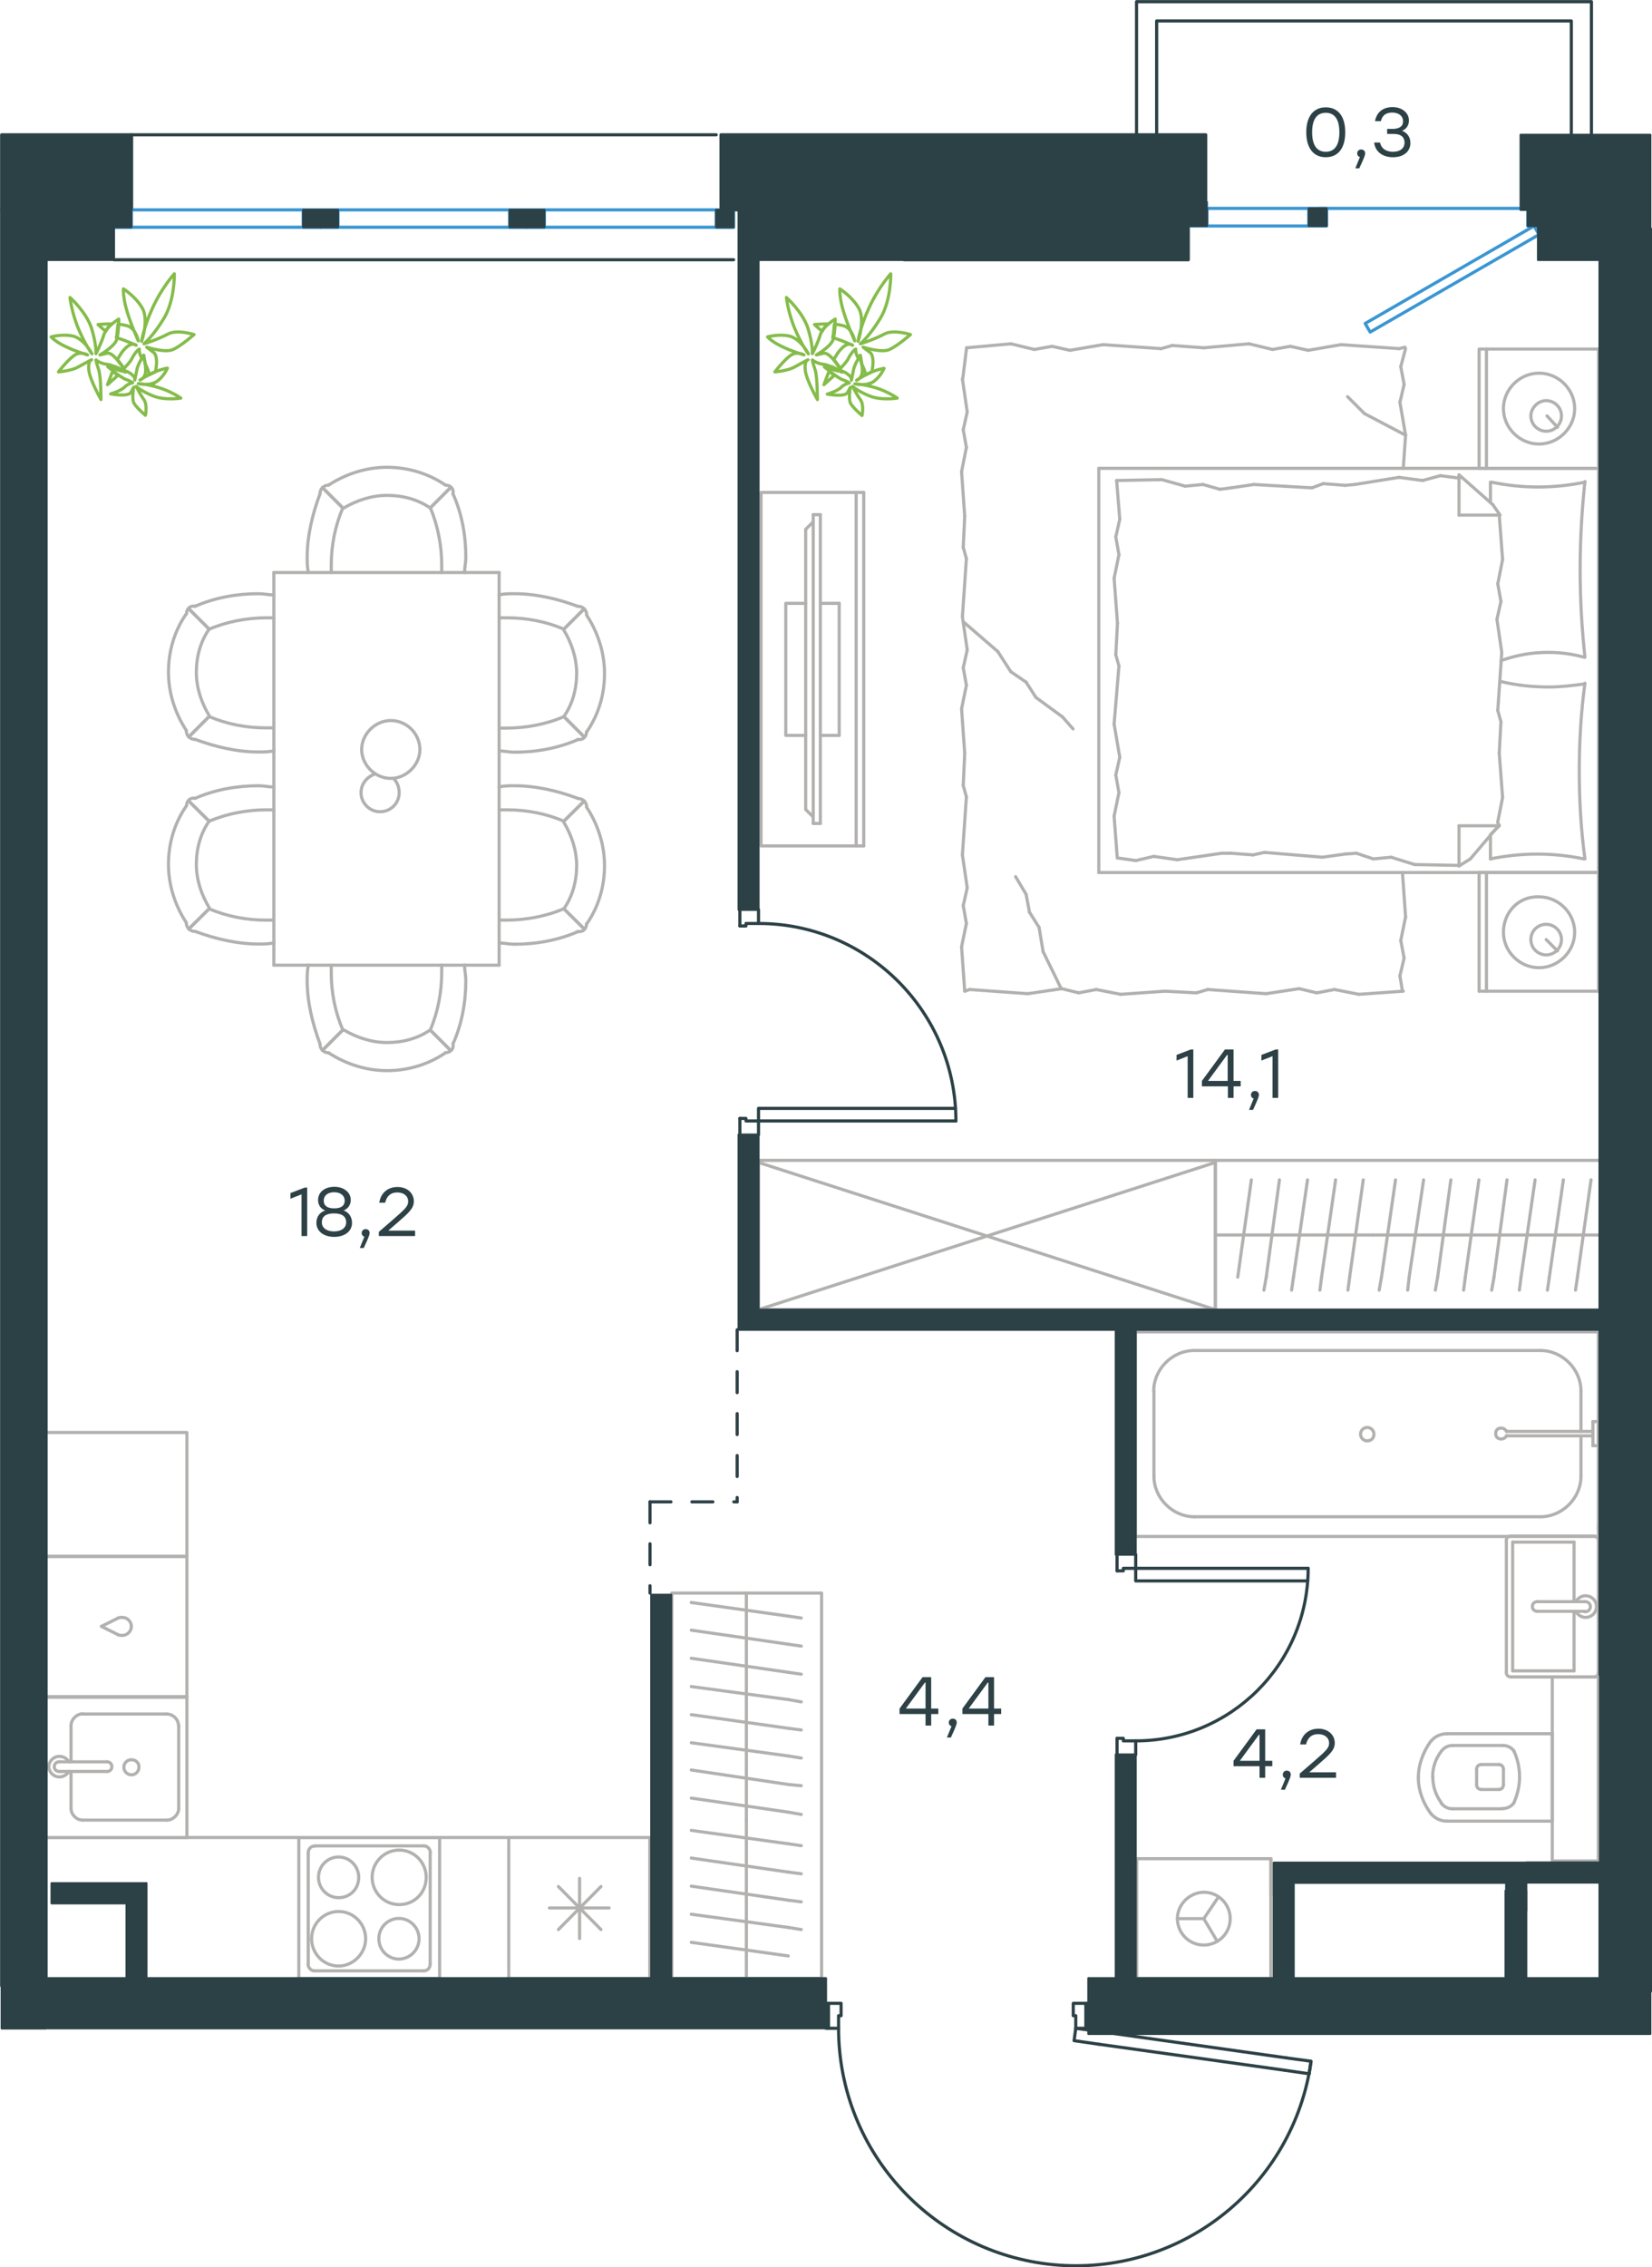 <?xml version="1.0" encoding="utf-8"?>
<!-- Generator: Adobe Illustrator 26.5.0, SVG Export Plug-In . SVG Version: 6.00 Build 0)  -->
<svg version="1.1" id="Слой_1" xmlns="http://www.w3.org/2000/svg" xmlns:xlink="http://www.w3.org/1999/xlink" x="0px" y="0px"
	 viewBox="0 0 788.4 1081.5" style="enable-background:new 0 0 788.4 1081.5;" xml:space="preserve">
<style type="text/css">
	.st0{fill:none;stroke:#B2B1B0;stroke-width:1.5;stroke-linecap:round;stroke-linejoin:round;stroke-miterlimit:22.926;}
	.st1{fill:none;stroke:#2C4146;stroke-width:1.5;stroke-linecap:round;stroke-linejoin:round;stroke-miterlimit:10;}
	.st2{fill:none;stroke:#2C4146;stroke-width:1.5;stroke-linecap:round;stroke-linejoin:round;stroke-miterlimit:22.926;}
	.st3{fill:none;stroke:#3996D2;stroke-width:1.5;stroke-linecap:round;stroke-linejoin:round;stroke-miterlimit:22.926;}
	.st4{fill:#2C4146;}
	.st5{fill:#2C4146;stroke:#2C4146;stroke-linecap:round;stroke-linejoin:round;stroke-miterlimit:10;}
	
		.st6{fill:none;stroke:#2D4146;stroke-width:1.5;stroke-linecap:round;stroke-linejoin:round;stroke-miterlimit:22.926;stroke-dasharray:10,10,0,0;}
	.st7{fill:none;stroke:#84BC4A;stroke-width:1.5;stroke-linecap:round;stroke-linejoin:round;stroke-miterlimit:22.926;}
	.st8{fill:#2D4146;}
</style>
<g>
	<line class="st0" x1="721.9" y1="735.6" x2="751.2" y2="735.6"/>
	<line class="st0" x1="751.2" y1="735.6" x2="751.2" y2="764"/>
	<line class="st0" x1="751.2" y1="768.6" x2="751.2" y2="797"/>
	<line class="st0" x1="721.9" y1="797" x2="721.9" y2="735.6"/>
	<line class="st0" x1="751.2" y1="797" x2="721.9" y2="797"/>
	<line class="st0" x1="762.8" y1="797.9" x2="762.8" y2="734.7"/>
	<line class="st0" x1="721.2" y1="799.9" x2="760.5" y2="799.9"/>
	<line class="st0" x1="718.9" y1="734.7" x2="718.9" y2="797.9"/>
	<line class="st0" x1="760.5" y1="732.7" x2="721.2" y2="732.7"/>
	<path class="st0" d="M721.2,732.7c-1.4,0-2.3,0.8-2.3,2"/>
	<path class="st0" d="M718.9,797.9c0,1.2,0.9,2,2.3,2"/>
	<path class="st0" d="M760.5,799.9c1.4,0,2.3-0.8,2.3-2"/>
	<path class="st0" d="M762.8,734.7c0-0.8-0.9-2-2.3-2"/>
	<line class="st0" x1="733.6" y1="768.6" x2="756.3" y2="768.6"/>
	<line class="st0" x1="756.3" y1="764" x2="733.6" y2="764"/>
	<path class="st0" d="M733.6,768.6L733.6,768.6c-1.3,0-2.3-1-2.3-2.3s1-2.3,2.3-2.3l0,0"/>
	<path class="st0" d="M752.1,764c0.9-1.7,2.6-2.8,4.6-2.8c2.9,0,5.2,2.3,5.2,5.1c0,2.9-2.3,5.2-5.2,5.2c-1.9,0-3.7-1.1-4.6-2.8"/>
	<path class="st0" d="M756.3,764c0.1,0,0.2,0,0.3,0c1.3,0,2.4,1,2.4,2.4c0,1.3-1.1,2.4-2.4,2.4c-0.1,0-0.2,0-0.3,0"/>
</g>
<g>
	<line class="st0" x1="754.5" y1="685.7" x2="754.5" y2="704.2"/>
	<line class="st0" x1="754.5" y1="663.5" x2="754.5" y2="682.8"/>
	<line class="st0" x1="735.2" y1="723.5" x2="569.9" y2="723.5"/>
	<line class="st0" x1="550.7" y1="704.2" x2="550.7" y2="663.5"/>
	<line class="st0" x1="541.8" y1="635.3" x2="762.8" y2="635.3"/>
	<line class="st0" x1="541.8" y1="732.9" x2="541.8" y2="635.3"/>
	<line class="st0" x1="569.9" y1="644.2" x2="735.2" y2="644.2"/>
	<line class="st0" x1="762.8" y1="732.9" x2="541.8" y2="732.9"/>
	<line class="st0" x1="762.8" y1="635.3" x2="762.8" y2="732.9"/>
	<path class="st0" d="M550.7,704.2c0,10.4,8.9,19.3,19.3,19.3"/>
	<path class="st0" d="M754.5,663.5c0-10.4-8.9-19.3-19.3-19.3"/>
	<path class="st0" d="M569.9,644.2c-10.4,0-19.3,8.9-19.3,19.3"/>
	<path class="st0" d="M735.2,723.5c10.4,0,19.3-8.9,19.3-19.3"/>
	<line class="st0" x1="762.8" y1="727.2" x2="762.8" y2="729.8"/>
	<line class="st0" x1="760.2" y1="684.9" x2="719" y2="684.9"/>
	<line class="st0" x1="719" y1="682.8" x2="760.2" y2="682.8"/>
	<line class="st0" x1="762.8" y1="678.1" x2="762.8" y2="689.6"/>
	<line class="st0" x1="762.8" y1="689.6" x2="760.2" y2="689.6"/>
	<line class="st0" x1="760.2" y1="689.6" x2="760.2" y2="678.1"/>
	<line class="st0" x1="760.2" y1="678.1" x2="762.8" y2="678.1"/>
	<path class="st0" d="M719,682.8c-0.5-1-1.6-1.6-2.6-1.6c-1.6,0-2.6,1-2.6,2.6s1,2.6,2.6,2.6c1,0,2.1-0.5,2.6-1.6"/>
	<path class="st0" d="M655.7,684.1c0-1.7-1.4-3.2-3.2-3.2c-1.7,0-3.2,1.4-3.2,3.2c0,1.7,1.4,3.2,3.2,3.2
		C654.6,687.3,655.7,685.8,655.7,684.1z"/>
</g>
<g>
	<line class="st0" x1="542.5" y1="886.6" x2="542.5" y2="943.8"/>
	<g>
		<line class="st0" x1="606.5" y1="943.8" x2="542.5" y2="943.8"/>
		<line class="st0" x1="606.5" y1="903.8" x2="606.5" y2="886.6"/>
		<line class="st0" x1="606.5" y1="943.8" x2="606.5" y2="886.6"/>
		<line class="st0" x1="574.5" y1="915.2" x2="581.4" y2="905"/>
		<line class="st0" x1="574.5" y1="915.2" x2="561.9" y2="915.2"/>
		<line class="st0" x1="574.5" y1="915.2" x2="580.9" y2="926"/>
		<path class="st0" d="M561.9,915.2c0,6.9,5.6,12.6,12.6,12.6c6.9,0,12.6-5.6,12.6-12.6c0-6.9-5.6-12.6-12.6-12.6
			C567.8,902.7,561.9,908.3,561.9,915.2z"/>
		<line class="st0" x1="606.5" y1="886.6" x2="542.4" y2="886.6"/>
	</g>
</g>
<g>
	<line class="st0" x1="356.2" y1="943.6" x2="356.2" y2="868.5"/>
	<line class="st0" x1="382.4" y1="880.4" x2="376.2" y2="879.5"/>
	<line class="st0" x1="376.2" y1="879.5" x2="329.9" y2="873.1"/>
	<line class="st0" x1="382.4" y1="893.8" x2="376.2" y2="893"/>
	<line class="st0" x1="376.2" y1="893" x2="329.9" y2="886.3"/>
	<line class="st0" x1="382.4" y1="907.2" x2="376.2" y2="906.4"/>
	<line class="st0" x1="376.2" y1="906.4" x2="329.9" y2="899.7"/>
	<line class="st0" x1="382.4" y1="920.4" x2="376.2" y2="919.4"/>
	<line class="st0" x1="376.2" y1="919.4" x2="329.9" y2="913.1"/>
	<line class="st0" x1="376.2" y1="933" x2="329.9" y2="926.5"/>
	<rect x="320.6" y="759.9" class="st0" width="71.5" height="183.8"/>
	<line class="st0" x1="356.2" y1="868.5" x2="356.2" y2="759.9"/>
	<line class="st0" x1="382.4" y1="771.8" x2="376.2" y2="770.9"/>
	<line class="st0" x1="376.2" y1="770.9" x2="329.9" y2="764.4"/>
	<line class="st0" x1="382.4" y1="785.2" x2="376.2" y2="784.3"/>
	<line class="st0" x1="376.2" y1="784.3" x2="329.9" y2="777.6"/>
	<line class="st0" x1="382.4" y1="798.6" x2="376.2" y2="797.7"/>
	<line class="st0" x1="376.2" y1="797.7" x2="329.9" y2="791"/>
	<line class="st0" x1="382.4" y1="811.8" x2="376.2" y2="810.7"/>
	<line class="st0" x1="376.2" y1="810.7" x2="329.9" y2="804.5"/>
	<line class="st0" x1="382.4" y1="825.2" x2="376.2" y2="824.4"/>
	<line class="st0" x1="376.2" y1="824.4" x2="329.9" y2="817.9"/>
	<line class="st0" x1="382.4" y1="838.6" x2="376.2" y2="837.6"/>
	<line class="st0" x1="376.2" y1="837.6" x2="329.9" y2="831.3"/>
	<line class="st0" x1="382.4" y1="851.8" x2="376.2" y2="851.2"/>
	<line class="st0" x1="376.2" y1="851.2" x2="329.9" y2="844.3"/>
	<line class="st0" x1="376.2" y1="864.4" x2="329.9" y2="857.7"/>
	<line class="st0" x1="382.4" y1="865.5" x2="376.2" y2="864.4"/>
</g>
<g>
	<line class="st0" x1="310.1" y1="876.5" x2="310.1" y2="943.8"/>
	<line class="st0" x1="276.6" y1="896" x2="276.6" y2="924.7"/>
	<line class="st0" x1="266.5" y1="920.4" x2="286.8" y2="899.9"/>
	<line class="st0" x1="266.5" y1="899.9" x2="286.8" y2="920.4"/>
	<line class="st0" x1="262.2" y1="910.1" x2="290.7" y2="910.1"/>
	<line class="st0" x1="310.1" y1="943.8" x2="242.8" y2="943.8"/>
	<line class="st0" x1="242.8" y1="876.5" x2="242.8" y2="943.8"/>
	<line class="st0" x1="310.1" y1="876.5" x2="242.8" y2="876.5"/>
</g>
<g>
	<rect x="21.9" y="809.3" class="st0" width="67.3" height="67.2"/>
	<line class="st0" x1="51.1" y1="840.4" x2="28.5" y2="840.4"/>
	<line class="st0" x1="33.9" y1="845" x2="33.9" y2="862.6"/>
	<line class="st0" x1="85.3" y1="862.6" x2="85.3" y2="823.1"/>
	<line class="st0" x1="33.9" y1="823.1" x2="33.9" y2="840.4"/>
	<line class="st0" x1="79.6" y1="817.6" x2="39.5" y2="817.6"/>
	<line class="st0" x1="28.5" y1="845" x2="51.1" y2="845"/>
	<line class="st0" x1="39.5" y1="868.2" x2="79.6" y2="868.2"/>
	<path class="st0" d="M51.1,840.4L51.1,840.4c1.3,0,2.3,1,2.3,2.3s-1,2.3-2.3,2.3"/>
	<path class="st0" d="M39.5,868.2c-3,0-5.6-2.6-5.6-5.6"/>
	<path class="st0" d="M32.9,845c-1,1.6-2.7,2.6-4.6,2.6c-2.7,0-5-2.3-5-4.9c0-2.6,2.3-4.9,5-4.9c2,0,3.6,1,4.6,2.6"/>
	<path class="st0" d="M79.6,817.6c3,0,5.6,2.6,5.6,5.6"/>
	<path class="st0" d="M33.9,823.1c0-2.9,2.7-5.6,5.6-5.6"/>
	<path class="st0" d="M85.3,862.6c0,2.9-2.7,5.6-5.6,5.6"/>
	<path class="st0" d="M28.5,845h-0.3c-1.3,0-2.3-1-2.3-2.3s1-2.3,2.3-2.3h0.3"/>
	<path class="st0" d="M62.7,839.4c-2,0-3.6,1.6-3.6,3.6s1.7,3.6,3.6,3.6c2,0,3.6-1.6,3.6-3.6C66.4,840.8,64.7,839.4,62.7,839.4z"/>
</g>
<g>
	<path class="st0" d="M171.2,895.5c0-5.3-4.3-9.7-9.6-9.7s-9.6,4.3-9.6,9.7c0,5.3,4.3,9.7,9.6,9.7S171.2,901.2,171.2,895.5z"/>
	<path class="st0" d="M174.5,924.8c0-7-5.6-13-12.9-13c-7,0-12.9,5.7-12.9,13c0,7,5.6,13,12.9,13
		C168.6,937.8,174.5,931.8,174.5,924.8z"/>
	<path class="st0" d="M200,924.8c0-5.3-4.3-9.7-9.6-9.7s-9.6,4.3-9.6,9.7c0,5.3,4.3,9.7,9.6,9.7C195.7,934.4,200,930.1,200,924.8z"
		/>
	<path class="st0" d="M203.4,895.5c0-7-5.6-13-12.9-13c-7,0-12.9,5.7-12.9,13c0,7,5.6,13,12.9,13S203.4,902.8,203.4,895.5z"/>
	<line class="st0" x1="147.1" y1="936.8" x2="147.1" y2="883.9"/>
	<line class="st0" x1="202.4" y1="940.1" x2="150" y2="940.1"/>
	<line class="st0" x1="205.3" y1="883.9" x2="205.3" y2="936.8"/>
	<line class="st0" x1="150" y1="880.5" x2="202.4" y2="880.5"/>
	<path class="st0" d="M205.3,936.8L205.3,936.8c0,2-1.3,3.3-3,3.3"/>
	<path class="st0" d="M147.1,883.9L147.1,883.9c0-2,1.3-3.3,3-3.3"/>
	<path class="st0" d="M150,940.1L150,940.1c-1.7,0-3-1.7-3-3.3"/>
	<path class="st0" d="M202.4,880.5L202.4,880.5c1.7,0,3,1.7,3,3.3"/>
	<rect x="142.6" y="876.5" class="st0" width="67.2" height="67.3"/>
</g>
<g>
	<rect x="21.9" y="742.4" class="st0" width="67.3" height="67.2"/>
	<line class="st0" x1="48.4" y1="775.8" x2="56.4" y2="779.8"/>
	<line class="st0" x1="56.4" y1="771.8" x2="48.4" y2="775.8"/>
	<path class="st0" d="M56.4,771.8c0.7-0.3,1.3-0.3,2-0.3c2.3,0,4.3,2,4.3,4.3"/>
	<path class="st0" d="M56.4,779.8c0.7,0.3,1.3,0.3,2,0.3c2.3,0,4.3-2,4.3-4.3"/>
</g>
<line class="st0" x1="242.8" y1="876.5" x2="21.9" y2="876.5"/>
<rect x="21.9" y="683.3" class="st0" width="67.3" height="59.1"/>
<g>
	<line class="st0" x1="130.7" y1="460.4" x2="130.7" y2="273.1"/>
	<line class="st0" x1="238.2" y1="273.1" x2="238.2" y2="460.4"/>
	<path class="st0" d="M269.1,341.8c4.2-6,6.1-13.3,6.1-20.6c0-7.3-2.4-14.5-6.1-20.6"/>
	<path class="st0" d="M238.2,358.2c2.4,0,4.8,0.6,7.3,0.6c10.3,0,20.6-1.8,30.3-6"/>
	<path class="st0" d="M275.7,289.2c-9.7-3.6-20-6-30.3-6c-2.4,0-4.8,0-7.3,0.6"/>
	<path class="st0" d="M238.2,347.3c1.2,0,2.4,0,3.6,0c9.1,0,18.8-1.8,27.2-5.4"/>
	<path class="st0" d="M269.1,300.1c-8.5-3.6-17.6-5.4-27.2-5.4c-1.2,0-2.4,0-3.6,0"/>
	<path class="st0" d="M280,349.1c5.5-7.9,8.5-17.5,8.5-27.8c0-9.7-3-19.4-8.5-27.8"/>
	<line class="st0" x1="269.1" y1="341.8" x2="278.8" y2="351.5"/>
	<line class="st0" x1="269.1" y1="300.1" x2="278.8" y2="290.4"/>
	<line class="st0" x1="269.1" y1="341.8" x2="278.8" y2="351.5"/>
	<line class="st0" x1="269.1" y1="300.1" x2="278.8" y2="290.4"/>
	<path class="st0" d="M280,293.4c0-2.4-1.8-4.2-4.2-4.2"/>
	<path class="st0" d="M275.7,352.7c2.4,0.5,4.2-1.2,4.2-3.6"/>
	<path class="st0" d="M269.1,433.5c4.2-6,6.1-13.3,6.1-20.6c0-7.3-2.4-14.5-6.1-20.6"/>
	<path class="st0" d="M238.2,449.8c2.4,0,4.8,0.6,7.3,0.6c10.3,0,20.6-1.8,30.3-6"/>
	<path class="st0" d="M275.7,380.8c-9.7-3.6-20-6-30.3-6c-2.4,0-4.8,0-7.3,0.6"/>
	<path class="st0" d="M238.2,438.9c1.2,0,2.4,0,3.6,0c9.1,0,18.8-1.8,27.2-5.4"/>
	<path class="st0" d="M269.1,391.7c-8.5-3.6-17.6-5.4-27.2-5.4c-1.2,0-2.4,0-3.6,0"/>
	<path class="st0" d="M280,440.7c5.5-7.9,8.5-17.5,8.5-27.8c0-9.7-3-19.4-8.5-27.8"/>
	<line class="st0" x1="269.1" y1="433.5" x2="278.8" y2="443.1"/>
	<line class="st0" x1="269.1" y1="391.7" x2="278.8" y2="382.1"/>
	<line class="st0" x1="269.1" y1="433.5" x2="278.8" y2="443.1"/>
	<line class="st0" x1="269.1" y1="391.7" x2="278.8" y2="382.1"/>
	<path class="st0" d="M280,385.1c0-2.4-1.8-4.2-4.2-4.2"/>
	<path class="st0" d="M275.7,444.3c2.4,0.5,4.2-1.2,4.2-3.6"/>
	<path class="st0" d="M221.7,273.1c0-2.4,0.6-4.8,0.6-7.3c0-10.3-1.8-20.6-6.1-30.2"/>
	<path class="st0" d="M152.7,235.6c-3.6,9.7-6.1,20-6.1,30.2c0,2.4,0,4.8,0.6,7.3"/>
	<path class="st0" d="M163.6,242.3c-3.6,8.5-5.5,17.5-5.5,27.2c0,1.2,0,2.4,0,3.6"/>
	<line class="st0" x1="163.6" y1="242.3" x2="153.9" y2="232.6"/>
	<line class="st0" x1="163.6" y1="242.3" x2="153.9" y2="232.6"/>
	<path class="st0" d="M156.9,231.4c-2.4,0-4.2,1.8-4.2,4.2"/>
	<path class="st0" d="M221.7,460.4c0,2.4,0.6,4.8,0.6,7.3c0,10.3-1.8,20.6-6.1,30.2"/>
	<path class="st0" d="M152.7,497.9c-3.6-9.7-6.1-20-6.1-30.2c0-2.4,0-4.8,0.6-7.3"/>
	<path class="st0" d="M163.6,491.3c-3.6-8.5-5.5-17.5-5.5-27.2c0-1.2,0-2.4,0-3.6"/>
	<line class="st0" x1="163.6" y1="491.3" x2="153.9" y2="501"/>
	<line class="st0" x1="163.6" y1="491.3" x2="153.9" y2="501"/>
	<path class="st0" d="M156.9,502.2c-2.4,0-4.2-1.8-4.2-4.2"/>
	<line class="st0" x1="130.7" y1="273.1" x2="238.2" y2="273.1"/>
	<line class="st0" x1="238.2" y1="460.4" x2="130.7" y2="460.4"/>
	<path class="st0" d="M186.5,343.7c-7.4,0-13.9,6.4-13.9,13.8s6.4,13.8,13.9,13.8c7.4,0,13.9-6.4,13.9-13.8
		C200.3,349.7,193.9,343.7,186.5,343.7z"/>
	<path class="st0" d="M187.8,371.3c1.7,1.7,2.7,4.1,2.7,6.8c0,5.1-4.1,9.1-9.1,9.1s-9.1-4.1-9.1-9.1c0-4.1,2.7-7.4,6.4-8.8"/>
	<path class="st0" d="M205.3,242.3c-6.1-4.2-13.3-6-20.6-6s-14.5,2.4-20.6,6"/>
	<path class="st0" d="M210.8,273.1c0-1.2,0-2.4,0-3.6c0-9.1-1.8-18.7-5.4-27.2"/>
	<path class="st0" d="M212.6,231.4c-7.9-5.4-17.6-8.5-27.9-8.5c-9.7,0-19.4,3-27.9,8.5"/>
	<line class="st0" x1="205.3" y1="242.3" x2="215" y2="232.6"/>
	<line class="st0" x1="205.3" y1="242.3" x2="215" y2="232.6"/>
	<path class="st0" d="M216.2,235.6c0.5-2.4-1.2-4.2-3.6-4.2"/>
	<path class="st0" d="M205.3,491.3c-6.1,4.2-13.3,6-20.6,6s-14.5-2.4-20.6-6"/>
	<path class="st0" d="M210.8,460.4c0,1.2,0,2.4,0,3.6c0,9.1-1.8,18.7-5.4,27.2"/>
	<path class="st0" d="M212.6,502.2c-7.9,5.4-17.6,8.5-27.9,8.5c-9.7,0-19.4-3-27.9-8.5"/>
	<line class="st0" x1="205.3" y1="491.3" x2="215" y2="501"/>
	<line class="st0" x1="205.3" y1="491.3" x2="215" y2="501"/>
	<path class="st0" d="M216.2,497.9c0.5,2.4-1.2,4.2-3.6,4.2"/>
	<path class="st0" d="M99.8,391.7c-4.2,6-6.1,13.3-6.1,20.6c0,7.3,2.4,14.5,6.1,20.6"/>
	<path class="st0" d="M130.7,375.4c-2.4,0-4.8-0.6-7.3-0.6c-10.3,0-20.6,1.8-30.3,6"/>
	<path class="st0" d="M93.2,444.3c9.7,3.6,20,6,30.3,6c2.4,0,4.8,0,7.3-0.6"/>
	<path class="st0" d="M130.7,386.3c-1.2,0-2.4,0-3.6,0c-9.1,0-18.8,1.8-27.2,5.4"/>
	<path class="st0" d="M99.8,433.5c8.5,3.6,17.6,5.4,27.2,5.4c1.2,0,2.4,0,3.6,0"/>
	<path class="st0" d="M88.9,384.5c-5.5,7.9-8.5,17.5-8.5,27.8c0,9.7,3,19.4,8.5,27.8"/>
	<line class="st0" x1="99.8" y1="391.7" x2="90.1" y2="382.1"/>
	<line class="st0" x1="99.8" y1="433.5" x2="90.1" y2="443.1"/>
	<line class="st0" x1="99.8" y1="391.7" x2="90.1" y2="382.1"/>
	<line class="st0" x1="99.8" y1="433.5" x2="90.1" y2="443.1"/>
	<path class="st0" d="M88.9,440.1c0,2.4,1.8,4.2,4.2,4.2"/>
	<path class="st0" d="M93.2,380.8c-2.4-0.5-4.2,1.2-4.2,3.6"/>
	<path class="st0" d="M99.8,300.1c-4.2,6-6.1,13.3-6.1,20.6c0,7.3,2.4,14.5,6.1,20.6"/>
	<path class="st0" d="M130.7,283.8c-2.4,0-4.8-0.6-7.3-0.6c-10.3,0-20.6,1.8-30.3,6"/>
	<path class="st0" d="M93.2,352.7c9.7,3.6,20,6,30.3,6c2.4,0,4.8,0,7.3-0.6"/>
	<path class="st0" d="M130.7,294.7c-1.2,0-2.4,0-3.6,0c-9.1,0-18.8,1.8-27.2,5.4"/>
	<path class="st0" d="M99.8,341.8c8.5,3.6,17.6,5.4,27.2,5.4c1.2,0,2.4,0,3.6,0"/>
	<path class="st0" d="M88.9,292.8c-5.5,7.9-8.5,17.5-8.5,27.8c0,9.7,3,19.4,8.5,27.8"/>
	<line class="st0" x1="99.8" y1="300.1" x2="90.1" y2="290.4"/>
	<line class="st0" x1="99.8" y1="341.8" x2="90.1" y2="351.5"/>
	<line class="st0" x1="99.8" y1="300.1" x2="90.1" y2="290.4"/>
	<line class="st0" x1="99.8" y1="341.8" x2="90.1" y2="351.5"/>
	<path class="st0" d="M88.9,348.5c0,2.4,1.8,4.2,4.2,4.2"/>
	<path class="st0" d="M93.2,289.2c-2.4-0.5-4.2,1.2-4.2,3.6"/>
</g>
<g>
	<line class="st0" x1="762.9" y1="416.2" x2="762.9" y2="472.8"/>
	<line class="st0" x1="705.9" y1="472.8" x2="705.9" y2="416.2"/>
	<line class="st0" x1="705.9" y1="416.2" x2="762.9" y2="416.2"/>
	<line class="st0" x1="762.9" y1="472.8" x2="705.9" y2="472.8"/>
	<line class="st0" x1="737.9" y1="448.2" x2="743.3" y2="453.6"/>
	<line class="st0" x1="709.4" y1="472.8" x2="709.4" y2="416.2"/>
	<path class="st0" d="M717.5,444.7c0,9.2,7.7,16.9,17,16.9c9.2,0,17-7.7,17-16.9c0-9.2-7.7-16.9-17-16.9
		C724.8,427.4,717.5,435.1,717.5,444.7z"/>
	<path class="st0" d="M730.6,448.2c0,4.2,3.5,7.3,7.3,7.3c4.2,0,7.3-3.5,7.3-7.3c0-4.2-3.5-7.3-7.3-7.3
		C734,440.9,730.6,443.9,730.6,448.2z"/>
	<line class="st0" x1="762.9" y1="223.4" x2="762.9" y2="416.2"/>
	<line class="st0" x1="711.3" y1="239.7" x2="711.3" y2="230"/>
	<line class="st0" x1="715.5" y1="393.9" x2="696.3" y2="393.9"/>
	<line class="st0" x1="711.3" y1="398.1" x2="715.5" y2="393.9"/>
	<line class="st0" x1="524.4" y1="223.4" x2="762.9" y2="223.4"/>
	<line class="st0" x1="696.3" y1="413.1" x2="696.3" y2="393.9"/>
	<line class="st0" x1="762.9" y1="416.2" x2="524.4" y2="416.2"/>
	<line class="st0" x1="696.3" y1="226.5" x2="712.4" y2="240.7"/>
	<line class="st0" x1="712.4" y1="240.7" x2="715.9" y2="245.7"/>
	<line class="st0" x1="711.3" y1="409.7" x2="711.3" y2="398.5"/>
	<line class="st0" x1="715.5" y1="245.7" x2="696.3" y2="245.7"/>
	<line class="st0" x1="715.5" y1="393.5" x2="701.7" y2="409.7"/>
	<line class="st0" x1="701.7" y1="409.7" x2="696.3" y2="413.1"/>
	<line class="st0" x1="696.3" y1="226.5" x2="696.3" y2="245.7"/>
	<line class="st0" x1="532.5" y1="312.3" x2="533.3" y2="297.3"/>
	<line class="st0" x1="534.4" y1="361.2" x2="531.7" y2="345.4"/>
	<line class="st0" x1="534" y1="378.1" x2="532.5" y2="369.7"/>
	<line class="st0" x1="532.5" y1="369.7" x2="534.4" y2="361.2"/>
	<line class="st0" x1="534" y1="317.7" x2="532.5" y2="312.3"/>
	<line class="st0" x1="531.7" y1="345.4" x2="534" y2="317.7"/>
	<line class="st0" x1="533.2" y1="409.3" x2="531.7" y2="389.3"/>
	<line class="st0" x1="531.7" y1="389.3" x2="534" y2="378.1"/>
	<line class="st0" x1="534.4" y1="247.7" x2="532.9" y2="229.2"/>
	<line class="st0" x1="534" y1="264.6" x2="532.5" y2="256.1"/>
	<line class="st0" x1="532.5" y1="256.1" x2="534.4" y2="247.7"/>
	<line class="st0" x1="533.3" y1="297.3" x2="531.7" y2="275.8"/>
	<line class="st0" x1="531.7" y1="275.8" x2="534" y2="264.6"/>
	<line class="st0" x1="524.4" y1="223.4" x2="524.4" y2="416.2"/>
	<path class="st0" d="M756.4,313.5c-1.5-13.9-2.3-27.7-2.3-41.9c0-13.9,0.8-28.1,2.3-41.9"/>
	<path class="st0" d="M716.4,315.1c7.7-2.7,14.5-3.9,22.6-3.9c5.8,0,11.6,0.8,17,2.3"/>
	<path class="st0" d="M756.4,230c-7.3,1.5-15,2.3-22.3,2.3c-7.7,0-15-0.8-22.3-2.3"/>
	<path class="st0" d="M756.4,326.2c-5.8,0.8-11.6,1.5-17,1.5c-8.1,0-15.8-0.8-23.5-2.7"/>
	<line class="st0" x1="647.3" y1="407" x2="641.9" y2="407.4"/>
	<line class="st0" x1="663.9" y1="408.9" x2="655.4" y2="409.7"/>
	<line class="st0" x1="655.4" y1="409.7" x2="647.3" y2="407"/>
	<line class="st0" x1="696.3" y1="412.8" x2="675.1" y2="412.4"/>
	<line class="st0" x1="675.1" y1="412.4" x2="663.9" y2="408.9"/>
	<line class="st0" x1="598" y1="407.8" x2="587.6" y2="407"/>
	<line class="st0" x1="641.9" y1="407.4" x2="631.1" y2="408.9"/>
	<line class="st0" x1="603.4" y1="406.6" x2="598" y2="407.8"/>
	<line class="st0" x1="631.1" y1="408.9" x2="603.4" y2="406.6"/>
	<line class="st0" x1="587.6" y1="407" x2="583" y2="407"/>
	<line class="st0" x1="550.6" y1="408.5" x2="542.1" y2="410.5"/>
	<line class="st0" x1="542.1" y1="410.5" x2="533.7" y2="409.3"/>
	<line class="st0" x1="583" y1="407" x2="561.8" y2="410.1"/>
	<line class="st0" x1="561.8" y1="410.1" x2="550.6" y2="408.5"/>
	<line class="st0" x1="582.2" y1="233.4" x2="587.6" y2="232.7"/>
	<line class="st0" x1="565.6" y1="231.9" x2="574.1" y2="231.1"/>
	<line class="st0" x1="574.1" y1="231.1" x2="582.2" y2="233.4"/>
	<line class="st0" x1="532.9" y1="229.2" x2="554.5" y2="228.8"/>
	<line class="st0" x1="554.5" y1="228.8" x2="565.6" y2="231.9"/>
	<line class="st0" x1="631.5" y1="230.7" x2="641.9" y2="231.5"/>
	<line class="st0" x1="587.6" y1="232.7" x2="598.4" y2="231.1"/>
	<line class="st0" x1="626.1" y1="232.7" x2="631.5" y2="230.7"/>
	<line class="st0" x1="598.4" y1="231.1" x2="626.1" y2="232.7"/>
	<line class="st0" x1="641.9" y1="231.5" x2="646.6" y2="231.1"/>
	<line class="st0" x1="695.9" y1="228" x2="696.6" y2="228"/>
	<line class="st0" x1="678.9" y1="229.2" x2="687.4" y2="226.9"/>
	<line class="st0" x1="687.4" y1="226.9" x2="695.9" y2="228"/>
	<line class="st0" x1="646.6" y1="231.1" x2="667.7" y2="227.7"/>
	<line class="st0" x1="667.7" y1="227.7" x2="678.9" y2="229.2"/>
	<path class="st0" d="M756.4,409.7c-1.9-13.9-2.7-27.7-2.7-41.9c0-13.9,0.8-28.1,2.7-41.9"/>
	<path class="st0" d="M711.3,409.7c7.3-1.5,15-2.3,22.3-2.3c7.7,0,15,0.8,22.3,2.3"/>
	<line class="st0" x1="716.3" y1="344.3" x2="715.5" y2="359.3"/>
	<line class="st0" x1="714.4" y1="295.4" x2="716.7" y2="311.2"/>
	<line class="st0" x1="714.8" y1="278.5" x2="716.3" y2="286.9"/>
	<line class="st0" x1="716.3" y1="286.9" x2="714.4" y2="295.4"/>
	<line class="st0" x1="714.8" y1="338.9" x2="716.3" y2="344.3"/>
	<line class="st0" x1="716.7" y1="311.2" x2="714.8" y2="338.9"/>
	<line class="st0" x1="715.5" y1="245.7" x2="717.1" y2="266.9"/>
	<line class="st0" x1="717.1" y1="266.9" x2="714.8" y2="278.5"/>
	<line class="st0" x1="714.8" y1="392" x2="715.1" y2="393.9"/>
	<line class="st0" x1="715.5" y1="359.3" x2="717.1" y2="380.4"/>
	<line class="st0" x1="717.1" y1="380.4" x2="714.8" y2="392"/>
	<line class="st0" x1="762.9" y1="166.5" x2="762.9" y2="223.4"/>
	<line class="st0" x1="705.9" y1="223.4" x2="705.9" y2="166.5"/>
	<line class="st0" x1="706.3" y1="166.5" x2="762.9" y2="166.5"/>
	<line class="st0" x1="762.9" y1="223.4" x2="706.3" y2="223.4"/>
	<line class="st0" x1="738.3" y1="198.4" x2="743.3" y2="203.8"/>
	<line class="st0" x1="709.4" y1="223.4" x2="709.4" y2="166.5"/>
	<line class="st0" x1="668.1" y1="465.5" x2="669.3" y2="472.8"/>
	<line class="st0" x1="668.5" y1="448.6" x2="670.1" y2="457"/>
	<line class="st0" x1="670.1" y1="457" x2="668.1" y2="465.5"/>
	<line class="st0" x1="669.3" y1="416.2" x2="670.8" y2="437.4"/>
	<line class="st0" x1="670.8" y1="437.4" x2="668.5" y2="448.6"/>
	<line class="st0" x1="571" y1="473.6" x2="556" y2="472.8"/>
	<line class="st0" x1="620" y1="471.6" x2="604.2" y2="474"/>
	<line class="st0" x1="636.9" y1="472" x2="628.4" y2="473.6"/>
	<line class="st0" x1="628.4" y1="473.6" x2="620" y2="471.6"/>
	<line class="st0" x1="576.4" y1="472" x2="571" y2="473.6"/>
	<line class="st0" x1="604.2" y1="474" x2="576.4" y2="472"/>
	<line class="st0" x1="669.7" y1="472.8" x2="648.5" y2="474.3"/>
	<line class="st0" x1="648.5" y1="474.3" x2="636.9" y2="472"/>
	<line class="st0" x1="506.7" y1="471.6" x2="490.5" y2="474"/>
	<line class="st0" x1="523.2" y1="472" x2="514.8" y2="473.6"/>
	<line class="st0" x1="514.8" y1="473.6" x2="506.7" y2="471.6"/>
	<line class="st0" x1="462.8" y1="472" x2="460.4" y2="472.8"/>
	<line class="st0" x1="490.5" y1="474" x2="462.8" y2="472"/>
	<line class="st0" x1="556" y1="472.8" x2="534.8" y2="474.3"/>
	<line class="st0" x1="534.8" y1="474.3" x2="523.2" y2="472"/>
	<line class="st0" x1="459.7" y1="374.7" x2="460.4" y2="359.3"/>
	<line class="st0" x1="461.6" y1="423.5" x2="459.3" y2="407.8"/>
	<line class="st0" x1="461.2" y1="440.5" x2="459.7" y2="432"/>
	<line class="st0" x1="459.7" y1="432" x2="461.6" y2="423.5"/>
	<line class="st0" x1="461.2" y1="380.1" x2="459.7" y2="374.7"/>
	<line class="st0" x1="459.3" y1="407.8" x2="461.2" y2="380.1"/>
	<line class="st0" x1="460.4" y1="472.8" x2="458.9" y2="451.6"/>
	<line class="st0" x1="458.9" y1="451.6" x2="461.2" y2="440.5"/>
	<line class="st0" x1="459.7" y1="261.1" x2="460.4" y2="246.1"/>
	<line class="st0" x1="461.6" y1="310" x2="459.3" y2="294.2"/>
	<line class="st0" x1="461.2" y1="326.9" x2="459.7" y2="318.5"/>
	<line class="st0" x1="459.7" y1="318.5" x2="461.6" y2="310"/>
	<line class="st0" x1="461.2" y1="266.5" x2="459.7" y2="261.1"/>
	<line class="st0" x1="459.3" y1="294.2" x2="461.2" y2="266.5"/>
	<line class="st0" x1="460.4" y1="359.3" x2="458.9" y2="338.1"/>
	<line class="st0" x1="458.9" y1="338.1" x2="461.2" y2="326.9"/>
	<line class="st0" x1="459.4" y1="181.2" x2="461.3" y2="165.9"/>
	<line class="st0" x1="461.6" y1="196.5" x2="459.3" y2="180.7"/>
	<line class="st0" x1="461.2" y1="213.4" x2="459.7" y2="205"/>
	<line class="st0" x1="459.7" y1="205" x2="461.6" y2="196.5"/>
	<line class="st0" x1="460.4" y1="246.1" x2="458.9" y2="225"/>
	<line class="st0" x1="458.9" y1="225" x2="461.2" y2="213.4"/>
	<line class="st0" x1="559.5" y1="164.8" x2="574.5" y2="165.9"/>
	<line class="st0" x1="510.6" y1="167.1" x2="526.4" y2="164.4"/>
	<line class="st0" x1="493.6" y1="166.7" x2="502.1" y2="165.2"/>
	<line class="st0" x1="502.1" y1="165.2" x2="510.6" y2="167.1"/>
	<line class="st0" x1="554.1" y1="166.3" x2="559.5" y2="164.8"/>
	<line class="st0" x1="526.4" y1="164.4" x2="554.1" y2="166.3"/>
	<line class="st0" x1="461.3" y1="165.9" x2="482.5" y2="164"/>
	<line class="st0" x1="482.5" y1="164" x2="493.6" y2="166.7"/>
	<line class="st0" x1="624.3" y1="167.1" x2="640" y2="164.4"/>
	<line class="st0" x1="607.3" y1="166.7" x2="615.8" y2="165.2"/>
	<line class="st0" x1="615.8" y1="165.2" x2="624.3" y2="167.1"/>
	<line class="st0" x1="667.8" y1="166.3" x2="670.5" y2="165.6"/>
	<line class="st0" x1="640" y1="164.4" x2="667.8" y2="166.3"/>
	<line class="st0" x1="574.5" y1="165.9" x2="596.1" y2="164"/>
	<line class="st0" x1="596.1" y1="164" x2="607.3" y2="166.7"/>
	<line class="st0" x1="668.1" y1="191.9" x2="670.8" y2="207.6"/>
	<line class="st0" x1="668.5" y1="174.9" x2="670.1" y2="183.4"/>
	<line class="st0" x1="670.1" y1="183.4" x2="668.1" y2="191.9"/>
	<line class="st0" x1="670.8" y1="207.6" x2="669.7" y2="223.4"/>
	<line class="st0" x1="670.8" y1="166.3" x2="668.5" y2="174.9"/>
	<line class="st0" x1="494.4" y1="332.7" x2="507.1" y2="342"/>
	<line class="st0" x1="482.4" y1="320.4" x2="489.7" y2="325.4"/>
	<line class="st0" x1="489.7" y1="325.4" x2="494.4" y2="332.7"/>
	<line class="st0" x1="507.1" y1="342" x2="512.1" y2="347.7"/>
	<line class="st0" x1="460.1" y1="296.9" x2="476.2" y2="310.8"/>
	<line class="st0" x1="476.2" y1="310.8" x2="482.4" y2="320.4"/>
	<line class="st0" x1="670.8" y1="207.6" x2="651.2" y2="197.3"/>
	<line class="st0" x1="651.2" y1="197.3" x2="643.1" y2="189.2"/>
	<line class="st0" x1="489.7" y1="426.6" x2="484.7" y2="418.2"/>
	<line class="st0" x1="495.9" y1="442.4" x2="491.3" y2="435.1"/>
	<line class="st0" x1="491.3" y1="435.1" x2="489.7" y2="426.6"/>
	<line class="st0" x1="506.5" y1="471.7" x2="497.8" y2="453.9"/>
	<line class="st0" x1="497.8" y1="453.9" x2="495.9" y2="442.4"/>
	<path class="st0" d="M717.5,194.9c0,9.2,7.7,16.9,17,16.9c9.2,0,17-7.7,17-16.9s-7.7-16.9-17-16.9S717.5,185.7,717.5,194.9z"/>
	<path class="st0" d="M730.6,198.4c0,4.2,3.5,7.3,7.3,7.3c4.2,0,7.3-3.5,7.3-7.3c0-4.2-3.5-7.3-7.3-7.3
		C734,191.1,730.6,194.6,730.6,198.4z"/>
</g>
<g>
	<g>
		<line class="st0" x1="408.6" y1="403.5" x2="408.6" y2="234.9"/>
		<polyline class="st0" points="412.2,234.9 363.2,234.9 363.2,403.5 412.2,403.5 		"/>
		<line class="st0" x1="412.2" y1="403.5" x2="412.2" y2="234.9"/>
	</g>
	<g>
		<polyline class="st0" points="384.5,287.8 375,287.8 375,350.8 384.5,350.8 		"/>
		<line class="st0" x1="391.5" y1="350.8" x2="400.5" y2="350.8"/>
		<line class="st0" x1="400.5" y1="350.8" x2="400.5" y2="287.8"/>
		<line class="st0" x1="400.5" y1="287.8" x2="391.5" y2="287.8"/>
		<line class="st0" x1="391.5" y1="392.8" x2="388.1" y2="392.8"/>
		<line class="st0" x1="384.5" y1="252.5" x2="388.1" y2="248.9"/>
		<line class="st0" x1="388.1" y1="389.7" x2="384.5" y2="386.1"/>
		<line class="st0" x1="388.1" y1="245.5" x2="388.1" y2="392.8"/>
		<line class="st0" x1="391.5" y1="392.8" x2="391.5" y2="245.5"/>
		<line class="st0" x1="391.5" y1="245.5" x2="388.1" y2="245.5"/>
		<line class="st0" x1="384.5" y1="386.1" x2="384.5" y2="252.5"/>
	</g>
</g>
<g>
	<line class="st0" x1="580" y1="589.1" x2="655.2" y2="589.1"/>
	<line class="st0" x1="643.3" y1="615.4" x2="644.1" y2="609.2"/>
	<line class="st0" x1="644.1" y1="609.2" x2="650.6" y2="562.8"/>
	<line class="st0" x1="629.9" y1="615.4" x2="630.7" y2="609.2"/>
	<line class="st0" x1="630.7" y1="609.2" x2="637.4" y2="562.8"/>
	<line class="st0" x1="616.4" y1="615.4" x2="617.3" y2="609.2"/>
	<line class="st0" x1="617.3" y1="609.2" x2="624" y2="562.8"/>
	<line class="st0" x1="603.2" y1="615.4" x2="604.3" y2="609.2"/>
	<line class="st0" x1="604.3" y1="609.2" x2="610.6" y2="562.8"/>
	<line class="st0" x1="590.7" y1="609.2" x2="597.2" y2="562.8"/>
	<rect x="580" y="553.5" class="st0" width="183.8" height="71.5"/>
	<line class="st0" x1="655.2" y1="589.1" x2="763.8" y2="589.1"/>
	<line class="st0" x1="751.9" y1="615.4" x2="752.8" y2="609.2"/>
	<line class="st0" x1="752.8" y1="609.2" x2="759.3" y2="562.8"/>
	<line class="st0" x1="738.5" y1="615.4" x2="739.4" y2="609.2"/>
	<line class="st0" x1="739.4" y1="609.2" x2="746.1" y2="562.8"/>
	<line class="st0" x1="725.1" y1="615.4" x2="725.9" y2="609.2"/>
	<line class="st0" x1="725.9" y1="609.2" x2="732.6" y2="562.8"/>
	<line class="st0" x1="711.9" y1="615.4" x2="713" y2="609.2"/>
	<line class="st0" x1="713" y1="609.2" x2="719.2" y2="562.8"/>
	<line class="st0" x1="698.5" y1="615.4" x2="699.3" y2="609.2"/>
	<line class="st0" x1="699.3" y1="609.2" x2="705.8" y2="562.8"/>
	<line class="st0" x1="685" y1="615.4" x2="686.1" y2="609.2"/>
	<line class="st0" x1="686.1" y1="609.2" x2="692.4" y2="562.8"/>
	<line class="st0" x1="671.8" y1="615.4" x2="672.5" y2="609.2"/>
	<line class="st0" x1="672.5" y1="609.2" x2="679.4" y2="562.8"/>
	<line class="st0" x1="659.3" y1="609.2" x2="666" y2="562.8"/>
	<line class="st0" x1="658.2" y1="615.4" x2="659.3" y2="609.2"/>
</g>
<g>
	<rect x="362" y="553.5" class="st0" width="218" height="71.2"/>
	<line class="st0" x1="362" y1="624.7" x2="580" y2="554.5"/>
	<line class="st0" x1="362" y1="554.5" x2="580" y2="624.7"/>
</g>
<polyline class="st1" points="624.3,748.1 542,748.1 542,754.1 624.1,754.1 "/>
<line class="st1" x1="533.1" y1="836.9" x2="533.1" y2="829.2"/>
<polyline class="st1" points="533.1,829.2 536.1,829.2 536.1,830.4 542,830.4 542,837 "/>
<path class="st1" d="M542,830.4c45.4,0,82.3-36.8,82.3-82.3"/>
<line class="st1" x1="533.1" y1="741.6" x2="533.1" y2="749.3"/>
<polyline class="st1" points="533.1,749.3 536.1,749.3 536.1,748.1 542,748.1 542,741.5 "/>
<line class="st1" x1="518.2" y1="967.5" x2="518.2" y2="955.6"/>
<line class="st1" x1="395.4" y1="967.5" x2="395.4" y2="955.6"/>
<polygon class="st1" points="394.2,955.6 401.4,955.6 401.4,961.5 400.2,961.5 400.2,967.5 394.2,967.5 "/>
<polygon class="st1" points="519.4,955.6 512.2,955.6 512.2,961.5 513.4,961.5 513.4,967.5 519.4,967.5 "/>
<path class="st1" d="M400.2,967.5c0,59.5,46,108.8,105.4,113c59.3,4.1,111.8-38.3,120.1-97.2"/>
<line class="st1" x1="613" y1="987.5" x2="524.4" y2="975.1"/>
<line class="st1" x1="613.8" y1="981.6" x2="525.2" y2="969.1"/>
<line class="st1" x1="613" y1="987.5" x2="624.8" y2="989.2"/>
<line class="st1" x1="525.2" y1="969.1" x2="513.4" y2="967.5"/>
<polyline class="st1" points="624.8,989.2 625.6,983.2 613.8,981.6 "/>
<polyline class="st1" points="513.4,967.5 512.6,973.4 524.4,975.1 "/>
<polyline class="st1" points="456.2,534.7 362,534.7 362,528.7 456,528.7 "/>
<line class="st1" x1="353.1" y1="433.9" x2="353.1" y2="441.7"/>
<polyline class="st1" points="353.1,441.7 356,441.7 356,440.5 362,440.5 362,433.9 "/>
<path class="st1" d="M456.2,534.7c0-52-42.2-94.2-94.2-94.2"/>
<line class="st1" x1="353.1" y1="541.3" x2="353.1" y2="533.5"/>
<polyline class="st1" points="353.1,533.5 356,533.5 356,534.7 362,534.7 362,541.3 "/>
<rect x="344.1" y="64.3" class="st2" width="231.3" height="35.8"/>
<rect x="431.5" y="92.2" class="st2" width="135.6" height="31.7"/>
<rect x="0.8" y="64.3" class="st2" width="62" height="35.8"/>
<rect x="54.4" y="100.1" class="st3" width="8.3" height="8.4"/>
<rect x="144.7" y="100.1" class="st3" width="8.3" height="8.4"/>
<line class="st3" x1="62.7" y1="100.1" x2="144.7" y2="100.1"/>
<line class="st3" x1="62.7" y1="108.4" x2="144.7" y2="108.4"/>
<rect x="153" y="100.1" class="st3" width="8.3" height="8.4"/>
<rect x="243.2" y="100.1" class="st3" width="8.3" height="8.4"/>
<line class="st3" x1="161.3" y1="100.1" x2="243.2" y2="100.1"/>
<line class="st3" x1="161.3" y1="108.4" x2="243.2" y2="108.4"/>
<rect x="251.5" y="100.1" class="st3" width="8.3" height="8.4"/>
<rect x="341.8" y="100.1" class="st3" width="8.3" height="8.4"/>
<line class="st3" x1="259.8" y1="100.1" x2="341.8" y2="100.1"/>
<line class="st3" x1="259.8" y1="108.4" x2="341.8" y2="108.4"/>
<line class="st2" x1="62.7" y1="64.3" x2="341.8" y2="64.3"/>
<line class="st2" x1="54.4" y1="123.9" x2="350.1" y2="123.9"/>
<rect x="567.4" y="96.4" class="st3" width="8.4" height="8.4"/>
<rect x="624.6" y="99.4" class="st3" width="8.5" height="8.4"/>
<rect x="567.5" y="99.4" class="st3" width="8.5" height="8.4"/>
<line class="st3" x1="624.6" y1="107.8" x2="576" y2="107.8"/>
<line class="st3" x1="624.6" y1="99.4" x2="576" y2="99.4"/>
<rect x="729.1" y="99.4" class="st3" width="8.5" height="8.4"/>
<polygon class="st3" points="653.9,158.4 734.5,111.9 732.1,107.8 651.5,154.3 "/>
<line class="st3" x1="629.5" y1="99.4" x2="732.1" y2="99.4"/>
<polyline class="st2" points="542.4,63.7 542.4,0.8 759.5,0.8 759.5,63.7 "/>
<g>
	<path class="st4" d="M642,63.1c0,7.6-3.4,11.9-9.3,11.9c-5.8,0-9.3-4.3-9.3-11.9s3.5-11.9,9.3-11.9C638.6,51.2,642,55.5,642,63.1z
		 M639.2,63.1c0-6.6-2.6-9.3-6.5-9.3s-6.5,2.7-6.5,9.3s2.6,9.3,6.5,9.3S639.2,69.7,639.2,63.1z"/>
	<path class="st4" d="M648.7,80.3h-1.9l2.2-5.4c-0.8-0.2-1.3-0.9-1.3-1.7c0-1.1,0.8-1.9,1.9-1.9c0.8,0,1.9,0.4,1.9,1.9
		C651.5,73.8,651.4,74.5,648.7,80.3z"/>
	<path class="st4" d="M673.1,68.2c0,4.2-3.4,6.8-8.3,6.8c-4.5,0-8.4-2.2-9-7h2.8c0.7,3.1,3.2,4.4,6.2,4.4c3.4,0,5.5-1.7,5.5-4.4
		c0-2.3-1.4-4.1-5.1-4.1H662v-2.4h2.4c3.5,0,5.2-1.3,5.2-3.6c0-2.6-2.1-4.2-5.1-4.2c-2.8,0-4.7,1-5.5,4.1h-2.8
		c0.9-4.7,4.2-6.7,8.4-6.7c4.4,0,7.8,2.6,7.8,6.4c0,2.2-1.2,4.1-3.3,4.9C671.6,63.3,673.1,65.4,673.1,68.2z"/>
</g>
<polyline class="st2" points="749.9,63.7 749.9,10 552,10 552,63.7 "/>
<rect x="1.1" y="943.5" class="st2" width="20.8" height="7.7"/>
<rect x="0.8" y="100.1" class="st2" width="21.2" height="847.2"/>
<rect x="763.6" y="109.2" class="st2" width="24.1" height="840.6"/>
<polygon class="st5" points="69.9,943.4 69.9,907.9 69.9,898.3 61,898.3 24.6,898.3 24.6,907.9 60.4,907.9 60.4,943.4 "/>
<polygon class="st5" points="161.3,108.4 161.3,100.1 153,100.1 144.7,100.1 144.7,108.4 153,108.4 "/>
<polygon class="st5" points="259.8,108.4 259.8,100.1 251.5,100.1 243.2,100.1 243.2,108.4 251.5,108.4 "/>
<polygon class="st5" points="350.1,100.1 431.5,100.1 431.5,100.1 352.5,100.1 352.5,124 352.5,434 362,434 362,124 431.5,124 
	431.5,124 567.1,124 567.1,100.1 567.4,100.1 567.4,104.7 567.5,104.7 567.5,107.8 576,107.8 576,99.4 575.8,99.4 575.8,96.4 
	575.4,96.4 575.4,64.3 344.1,64.3 344.1,100.1 341.8,100.1 341.8,108.4 350.1,108.4 "/>
<rect x="624.6" y="99.4" class="st5" width="8.5" height="8.4"/>
<polygon class="st5" points="320.3,943.6 320.3,760.7 310.8,760.7 310.8,943.6 21.9,943.6 21.9,124 54.4,124 54.4,100.1 54.4,100.1 
	54.4,108.4 62.7,108.4 62.7,100.1 62.8,100.1 62.8,64.3 0.8,64.3 0.8,100.1 0.8,100.1 0.8,100.1 0.8,100.1 0.8,943.5 0.8,943.5 
	0.8,967.6 21.9,967.6 21.9,967.5 394.2,967.5 394.2,943.6 "/>
<line class="st6" x1="310.2" y1="716.4" x2="351.8" y2="716.4"/>
<line class="st6" x1="310.2" y1="716.4" x2="310.2" y2="759.9"/>
<line class="st6" x1="351.8" y1="634.3" x2="351.8" y2="716.4"/>
<g>
	<path class="st7" d="M68.7,164c0,0,4.2-3.4,9.5-12.1c5.3-8.7,5-21.3,5-21.3s-5.8,6.3-10.3,16.1c-4.5,9.7-5.3,16.1-5.3,16.1
		s3.4-9.7,0.5-15.5c-3.2-5.8-9.2-9.5-9.2-9.5s-0.3,3.9,1.6,10.3c1.8,6.3,5.5,14.5,5.5,14.5s-1.1-5.8-5-7.1c-1.1-0.3-2.9-0.8-4.7-0.8
		c-0.3,1.8-0.3,4.5-0.8,6.3c0.3,0.3,0.8,0.3,0.8,0.3c4.2,1.3,8.7,3.4,8.7,3.4s-2.1-2.1-5.8,2.1c-1.1,1.1-2.1,2.9-3.2,4.7
		c1.1,1.3,2.4,3.2,3.2,4.2c1.8-1.8,3.4-3.7,3.9-5c2.1-3.7,3.4-4.2,3.4-4.2s-0.3,1.8,1.1,4.2c0.5-0.8,0.8-1.1,0.8-1.1
		s0.3,1.6,0.8,3.7c0.8,1.6,1.6,3.4,2.1,5.5c0.8-0.5,1.6-0.8,2.6-1.3l0.3-0.3c0.8-3.7,0.8-7.6-0.8-9l-3.4-2.6c0,0,8.9,2.9,12.6,1.1
		c3.7-1.6,10-7.1,10-7.1s-7.9-2.6-12.4-0.3C75.5,161.9,68.7,164,68.7,164z M53.4,154.5c-3.4,0-6.6,0.3-6.6,0.3s1.6,1.6,3.7,3.2
		C51.3,156.4,52.1,155.3,53.4,154.5z M54.7,174.8c-0.3,0.3-0.3,0.8-0.5,1.1c1.1,0.3,2.6,0.8,3.9,1.1l0.3-0.3
		C57.6,176.1,56.3,175.3,54.7,174.8z M53.7,177.2c-1.3,3.4-2.4,6.3-2.4,6.3s2.4-2.1,5-4.5C55.5,178.5,54.5,177.7,53.7,177.2z
		 M72.4,183.2c0,0.3,0.3,0.8,0.3,0.8H73c0-0.3,0.3-0.5,0.3-1.1C72.6,183.2,72.6,183.2,72.4,183.2z"/>
	<path class="st7" d="M45.8,168.7c0,0,0.3-4.2-2.1-12.1c-2.6-7.9-10.3-14.7-10.3-14.7s0.8,7.4,4.2,15.3c3.4,7.9,6.3,11.6,6.3,11.6
		s-3.4-6.8-8.7-8.4c-5.3-1.3-10.8,0.3-10.8,0.3s2.1,2.4,7.1,4.7c5,2.4,10.3,3.9,10.3,3.9s-2.6-1.6-5.5-0.3c-3.2,1.6-8.4,8.4-8.4,8.4
		s6.3-0.5,9.5-2.4c3.2-1.8,6.3-3.4,6.3-3.4s-1.8,0.3-1.3,5s5.8,14,5.8,14s0-11.1-1.1-14.2c-1.1-3.2-1.3-4.7-1.3-4.7s2.1,1.8,5.5,2.1
		c2.6,0.3,5.8,2.4,7.9,3.4c0.3,0.3,0.8,0.3,0.8,0.3c-1.1-1.8-5.8-9.7-8.9-9l-3.4,0.8c0,0,6.8-3.9,7.9-7.1c1.1-3.2,1.1-10,1.1-10
		s-5.8,3.4-7.1,7.4C48.4,163.7,45.8,168.7,45.8,168.7z"/>
	<path class="st7" d="M65,184.3c0,0,2.1,2.1,7.9,4.5s13.4,1.1,13.4,1.1s-4.5-3.2-10.5-5C69.5,183,66,183,66,183s5.5,1.3,8.9-1.1
		c3.4-2.4,5-6.3,5-6.3s-2.4,0.3-6,1.8c-3.7,1.6-7.1,3.9-7.1,3.9s2.1-0.8,2.6-3.2s-0.8-8.7-0.8-8.7s-2.6,3.9-3.2,6.6
		c-0.5,2.6-1.1,5.3-1.1,5.3s0.8-1.1-2.1-3.2c-2.9-2.1-10.8-3.2-10.8-3.2s6.3,5.3,8.7,6.1s3.2,1.6,3.2,1.6s-2.1,0.3-3.9,2.1
		c-1.8,1.8-6.6,3.2-6.6,3.2s8.4,1.6,9.7-0.8l1.3-2.4c0,0-1.1,5.8,0.3,7.9c1.3,2.1,5.3,5.5,5.3,5.5s1.1-5-0.8-7.6
		C66.8,188,65,184.3,65,184.3z"/>
</g>
<g>
	<path class="st7" d="M410.6,164c0,0,4.2-3.4,9.5-12.1c5.3-8.7,5-21.3,5-21.3s-5.8,6.3-10.3,16.1c-4.5,9.7-5.3,16.1-5.3,16.1
		s3.4-9.7,0.5-15.5c-3.2-5.8-9.2-9.5-9.2-9.5s-0.3,3.9,1.6,10.3c1.8,6.3,5.5,14.5,5.5,14.5s-1.1-5.8-5-7.1c-1.1-0.3-2.9-0.8-4.7-0.8
		c-0.3,1.8-0.3,4.5-0.8,6.3c0.3,0.3,0.8,0.3,0.8,0.3c4.2,1.3,8.7,3.4,8.7,3.4s-2.1-2.1-5.8,2.1c-1.1,1.1-2.1,2.9-3.2,4.7
		c1.1,1.3,2.4,3.2,3.2,4.2c1.8-1.8,3.4-3.7,3.9-5c2.1-3.7,3.4-4.2,3.4-4.2s-0.3,1.8,1.1,4.2c0.5-0.8,0.8-1.1,0.8-1.1
		s0.3,1.6,0.8,3.7c0.8,1.6,1.6,3.4,2.1,5.5c0.8-0.5,1.6-0.8,2.6-1.3l0.3-0.3c0.8-3.7,0.8-7.6-0.8-9l-3.4-2.6c0,0,8.9,2.9,12.6,1.1
		c3.7-1.6,10-7.1,10-7.1s-7.9-2.6-12.4-0.3C417.4,161.9,410.6,164,410.6,164z M395.3,154.5c-3.4,0-6.6,0.3-6.6,0.3s1.6,1.6,3.7,3.2
		C393.2,156.4,394,155.3,395.3,154.5z M396.6,174.8c-0.3,0.3-0.3,0.8-0.5,1.1c1.1,0.3,2.6,0.8,3.9,1.1l0.3-0.3
		C399.5,176.1,398.2,175.3,396.6,174.8z M395.6,177.2c-1.3,3.4-2.4,6.3-2.4,6.3s2.4-2.1,5-4.5C397.4,178.5,396.4,177.7,395.6,177.2z
		 M414.3,183.2c0,0.3,0.3,0.8,0.3,0.8h0.3c0-0.3,0.3-0.5,0.3-1.1C414.5,183.2,414.5,183.2,414.3,183.2z"/>
	<path class="st7" d="M387.7,168.7c0,0,0.3-4.2-2.1-12.1c-2.6-7.9-10.3-14.7-10.3-14.7s0.8,7.4,4.2,15.3c3.4,7.9,6.3,11.6,6.3,11.6
		s-3.4-6.8-8.7-8.4c-5.3-1.3-10.8,0.3-10.8,0.3s2.1,2.4,7.1,4.7c5,2.4,10.3,3.9,10.3,3.9s-2.6-1.6-5.5-0.3c-3.2,1.6-8.4,8.4-8.4,8.4
		s6.3-0.5,9.5-2.4c3.2-1.8,6.3-3.4,6.3-3.4s-1.8,0.3-1.3,5s5.8,14,5.8,14s0-11.1-1.1-14.2c-1.1-3.2-1.3-4.7-1.3-4.7s2.1,1.8,5.5,2.1
		c2.6,0.3,5.8,2.4,7.9,3.4c0.3,0.3,0.8,0.3,0.8,0.3c-1.1-1.8-5.8-9.7-8.9-9l-3.4,0.8c0,0,6.8-3.9,7.9-7.1c1.1-3.2,1.1-10,1.1-10
		s-5.8,3.4-7.1,7.4C390.3,163.7,387.7,168.7,387.7,168.7z"/>
	<path class="st7" d="M406.9,184.3c0,0,2.1,2.1,7.9,4.5s13.4,1.1,13.4,1.1s-4.5-3.2-10.5-5c-6.3-1.8-9.7-1.8-9.7-1.8
		s5.5,1.3,8.9-1.1c3.4-2.4,5-6.3,5-6.3s-2.4,0.3-6,1.8c-3.7,1.6-7.1,3.9-7.1,3.9s2.1-0.8,2.6-3.2s-0.8-8.7-0.8-8.7s-2.6,3.9-3.2,6.6
		c-0.5,2.6-1.1,5.3-1.1,5.3s0.8-1.1-2.1-3.2c-2.9-2.1-10.8-3.2-10.8-3.2s6.3,5.3,8.7,6.1c2.4,0.8,3.2,1.6,3.2,1.6s-2.1,0.3-3.9,2.1
		s-6.6,3.2-6.6,3.2s8.4,1.6,9.7-0.8l1.3-2.4c0,0-1.1,5.8,0.3,7.9c1.3,2.1,5.3,5.5,5.3,5.5s1.1-5-0.8-7.6
		C408.7,188,406.9,184.3,406.9,184.3z"/>
</g>
<g>
	<line class="st0" x1="740.8" y1="826.7" x2="740.8" y2="868.7"/>
	<g>
		<line class="st0" x1="690.6" y1="827" x2="740.8" y2="827"/>
		<line class="st0" x1="717.1" y1="862.8" x2="693.3" y2="862.8"/>
		<line class="st0" x1="693.3" y1="832.6" x2="717.1" y2="832.6"/>
		<line class="st0" x1="715.7" y1="853.6" x2="707" y2="853.6"/>
		<line class="st0" x1="707" y1="841.7" x2="715.7" y2="841.7"/>
		<line class="st0" x1="717.5" y1="844" x2="717.5" y2="851.3"/>
		<line class="st0" x1="740.8" y1="868.7" x2="690.6" y2="868.7"/>
		<line class="st0" x1="704.7" y1="851.3" x2="704.7" y2="844"/>
		<path class="st0" d="M682.8,865c-3.7-5-5.9-11-5.9-16.9c0,0,0,0,0-0.5"/>
		<path class="st0" d="M717.5,851.3c0,1.4-0.9,2.3-2.3,2.3"/>
		<path class="st0" d="M722.5,860c-1.4,1.8-3.2,2.7-5.5,2.7"/>
		<path class="st0" d="M707,853.6c-1.4,0-2.3-0.9-2.3-2.3"/>
		<path class="st0" d="M687.9,860c-2.7-3.7-4.1-7.8-4.1-12.3"/>
		<path class="st0" d="M704.7,844c0-1.4,0.9-2.3,2.3-2.3"/>
		<path class="st0" d="M715.2,841.7c1.4,0,2.3,0.9,2.3,2.3"/>
		<path class="st0" d="M717.1,832.6c2.3,0,4.1,0.9,5.5,2.7"/>
		<path class="st0" d="M722.5,835.3c1.8,3.7,2.7,8.2,2.7,12.3s-0.9,8.2-2.7,12.3"/>
		<path class="st0" d="M687.9,835.3c1.4-1.8,3.2-2.7,5.5-2.7"/>
		<path class="st0" d="M676.9,848L676.9,848c0-6.4,2.3-12.3,5.9-17.4"/>
		<path class="st0" d="M690.6,868.7c-3.2,0-5.9-1.4-7.8-3.7"/>
		<path class="st0" d="M682.8,830.7c1.8-2.3,4.6-3.7,7.8-3.7"/>
		<path class="st0" d="M683.7,847.7L683.7,847.7c0-4.6,1.4-8.7,4.1-12.3"/>
		<path class="st0" d="M693.3,862.8c-2.3,0-4.1-0.9-5.5-2.7"/>
	</g>
	<rect x="740.8" y="799.9" class="st0" width="22" height="87.8"/>
</g>
<polygon class="st5" points="607.9,943.4 617.4,943.4 617.4,898.1 607.9,898.1 "/>
<polygon class="st5" points="728.4,943.4 728.4,898.1 728.4,898 764.2,898 764.2,888.4 728.4,888.4 728.4,888.5 718.8,888.5 
	607.9,888.5 607.9,898.1 617.4,898.1 718.8,898.1 718.8,943.4 "/>
<polygon class="st5" points="725.7,64.3 725.7,100.1 729.1,100.1 729.1,107.8 734,107.8 734,124 763.6,124 763.6,624.7 747.5,624.7 
	542,624.7 532.5,624.7 362,624.7 362,541.2 352.5,541.2 352.5,634.3 362,634.3 532.5,634.3 532.5,741.6 542,741.6 542,634.3 
	747.5,634.3 763.6,634.3 763.6,898.1 763.6,901.9 763.6,911.5 763.6,942.4 763.6,943.6 728,943.6 728,911.5 728.4,911.5 
	728.4,901.9 718.5,901.9 718.5,911.5 718.5,943.6 532.9,943.6 542,943.5 542,836.9 532.5,836.9 532.5,943.6 519.4,943.6 
	519.4,970.2 787.6,970.2 787.6,943.6 787.6,124 787.6,64.3 "/>
<g>
	<path class="st8" d="M569.5,500.6v23.1h-2.7v-19.9l-5.3,2.1v-2.7l6.8-2.6H569.5z"/>
	<path class="st8" d="M592.1,518.2h-3.4v5.5h-2.7v-5.5h-12.4v-2.6l11-15h4.1v15h3.4V518.2z M585.9,515.6v-12.4h-0.3l-9.1,12.4
		L585.9,515.6z"/>
	<path class="st8" d="M598,529.4h-1.9l2.2-5.4c-0.8-0.2-1.3-0.9-1.3-1.7c0-1.1,0.8-1.9,1.9-1.9c0.8,0,1.9,0.4,1.9,1.9
		C600.8,522.8,600.7,523.6,598,529.4z"/>
	<path class="st8" d="M610,500.6v23.1h-2.7v-19.9l-5.3,2.1v-2.7l6.8-2.6H610z"/>
</g>
<g>
	<path class="st8" d="M146.6,566.5v23.1h-2.7v-19.9l-5.3,2.1v-2.7l6.8-2.6H146.6z"/>
	<path class="st8" d="M168,583.3c0,4.2-3.7,6.7-8.5,6.7c-4.8,0-8.5-2.5-8.5-6.7c0-2.8,1.5-5,4.2-5.9c-2.2-0.8-3.4-2.7-3.4-5
		c0-3.9,3.4-6.3,7.8-6.3c4.3,0,7.8,2.5,7.8,6.3c0,2.2-1.2,4.1-3.4,5C166.5,578.3,168,580.5,168,583.3z M165.2,583.1
		c0-2.9-2-4.3-5.8-4.3c-3.8,0-5.8,1.4-5.8,4.3c0,2.7,2.4,4.3,5.8,4.3C162.8,587.4,165.2,585.8,165.2,583.1z M154.5,572.8
		c0,2.1,1.4,3.6,5,3.6s5-1.5,5-3.6c0-2.5-2-4.1-5-4.1C156.5,568.7,154.5,570.2,154.5,572.8z"/>
	<path class="st8" d="M173.6,595.3h-1.9l2.2-5.4c-0.8-0.2-1.3-0.9-1.3-1.7c0-1.1,0.8-1.9,1.9-1.9c0.8,0,1.9,0.4,1.9,1.9
		C176.4,588.7,176.3,589.5,173.6,595.3z"/>
	<path class="st8" d="M198.1,589.6h-17.3v-2l6.7-5.8c5.6-4.9,7.3-6.3,7.3-8.7c0-2.5-2-4.3-5.2-4.3c-3.3,0-5.1,1.9-5.8,4.9h-2.8
		c0.7-4.6,4-7.5,8.7-7.5c4.7,0,7.8,3,7.8,6.8c0,3.4-2.4,5.5-7.8,10.2l-4.4,3.8h12.8V589.6z"/>
</g>
<g>
	<path class="st8" d="M447.8,817.6h-3.4v5.5h-2.7v-5.5h-12.4V815l11-15h4.1v15h3.4V817.6z M441.7,815v-12.4h-0.3l-9.1,12.4
		L441.7,815z"/>
	<path class="st8" d="M453.8,828.8h-1.9l2.2-5.4c-0.8-0.2-1.3-0.9-1.3-1.7c0-1.1,0.8-1.9,1.9-1.9c0.8,0,1.9,0.4,1.9,1.9
		C456.6,822.2,456.5,823,453.8,828.8z"/>
	<path class="st8" d="M477.8,817.6h-3.4v5.5h-2.7v-5.5h-12.4V815l11-15h4.1v15h3.4V817.6z M471.7,815v-12.4h-0.3l-9.1,12.4
		L471.7,815z"/>
</g>
<g>
	<path class="st8" d="M607.2,842.5h-3.4v5.5h-2.7v-5.5h-12.4v-2.6l11-15h4.1v15h3.4V842.5z M601.1,839.9v-12.4h-0.3l-9.1,12.4
		L601.1,839.9z"/>
	<path class="st8" d="M613.2,853.7h-1.9l2.2-5.4c-0.8-0.2-1.3-0.9-1.3-1.8c0-1.1,0.8-1.9,1.9-1.9c0.8,0,1.9,0.4,1.9,1.9
		C616,847.2,615.9,847.9,613.2,853.7z"/>
	<path class="st8" d="M637.6,848h-17.3v-2l6.7-5.8c5.6-4.9,7.3-6.3,7.3-8.7c0-2.5-2-4.3-5.2-4.3c-3.3,0-5.1,1.9-5.8,4.9h-2.8
		c0.7-4.6,4-7.5,8.7-7.5c4.7,0,7.8,3,7.8,6.8c0,3.4-2.4,5.5-7.8,10.2l-4.4,3.8h12.8V848z"/>
</g>
</svg>
